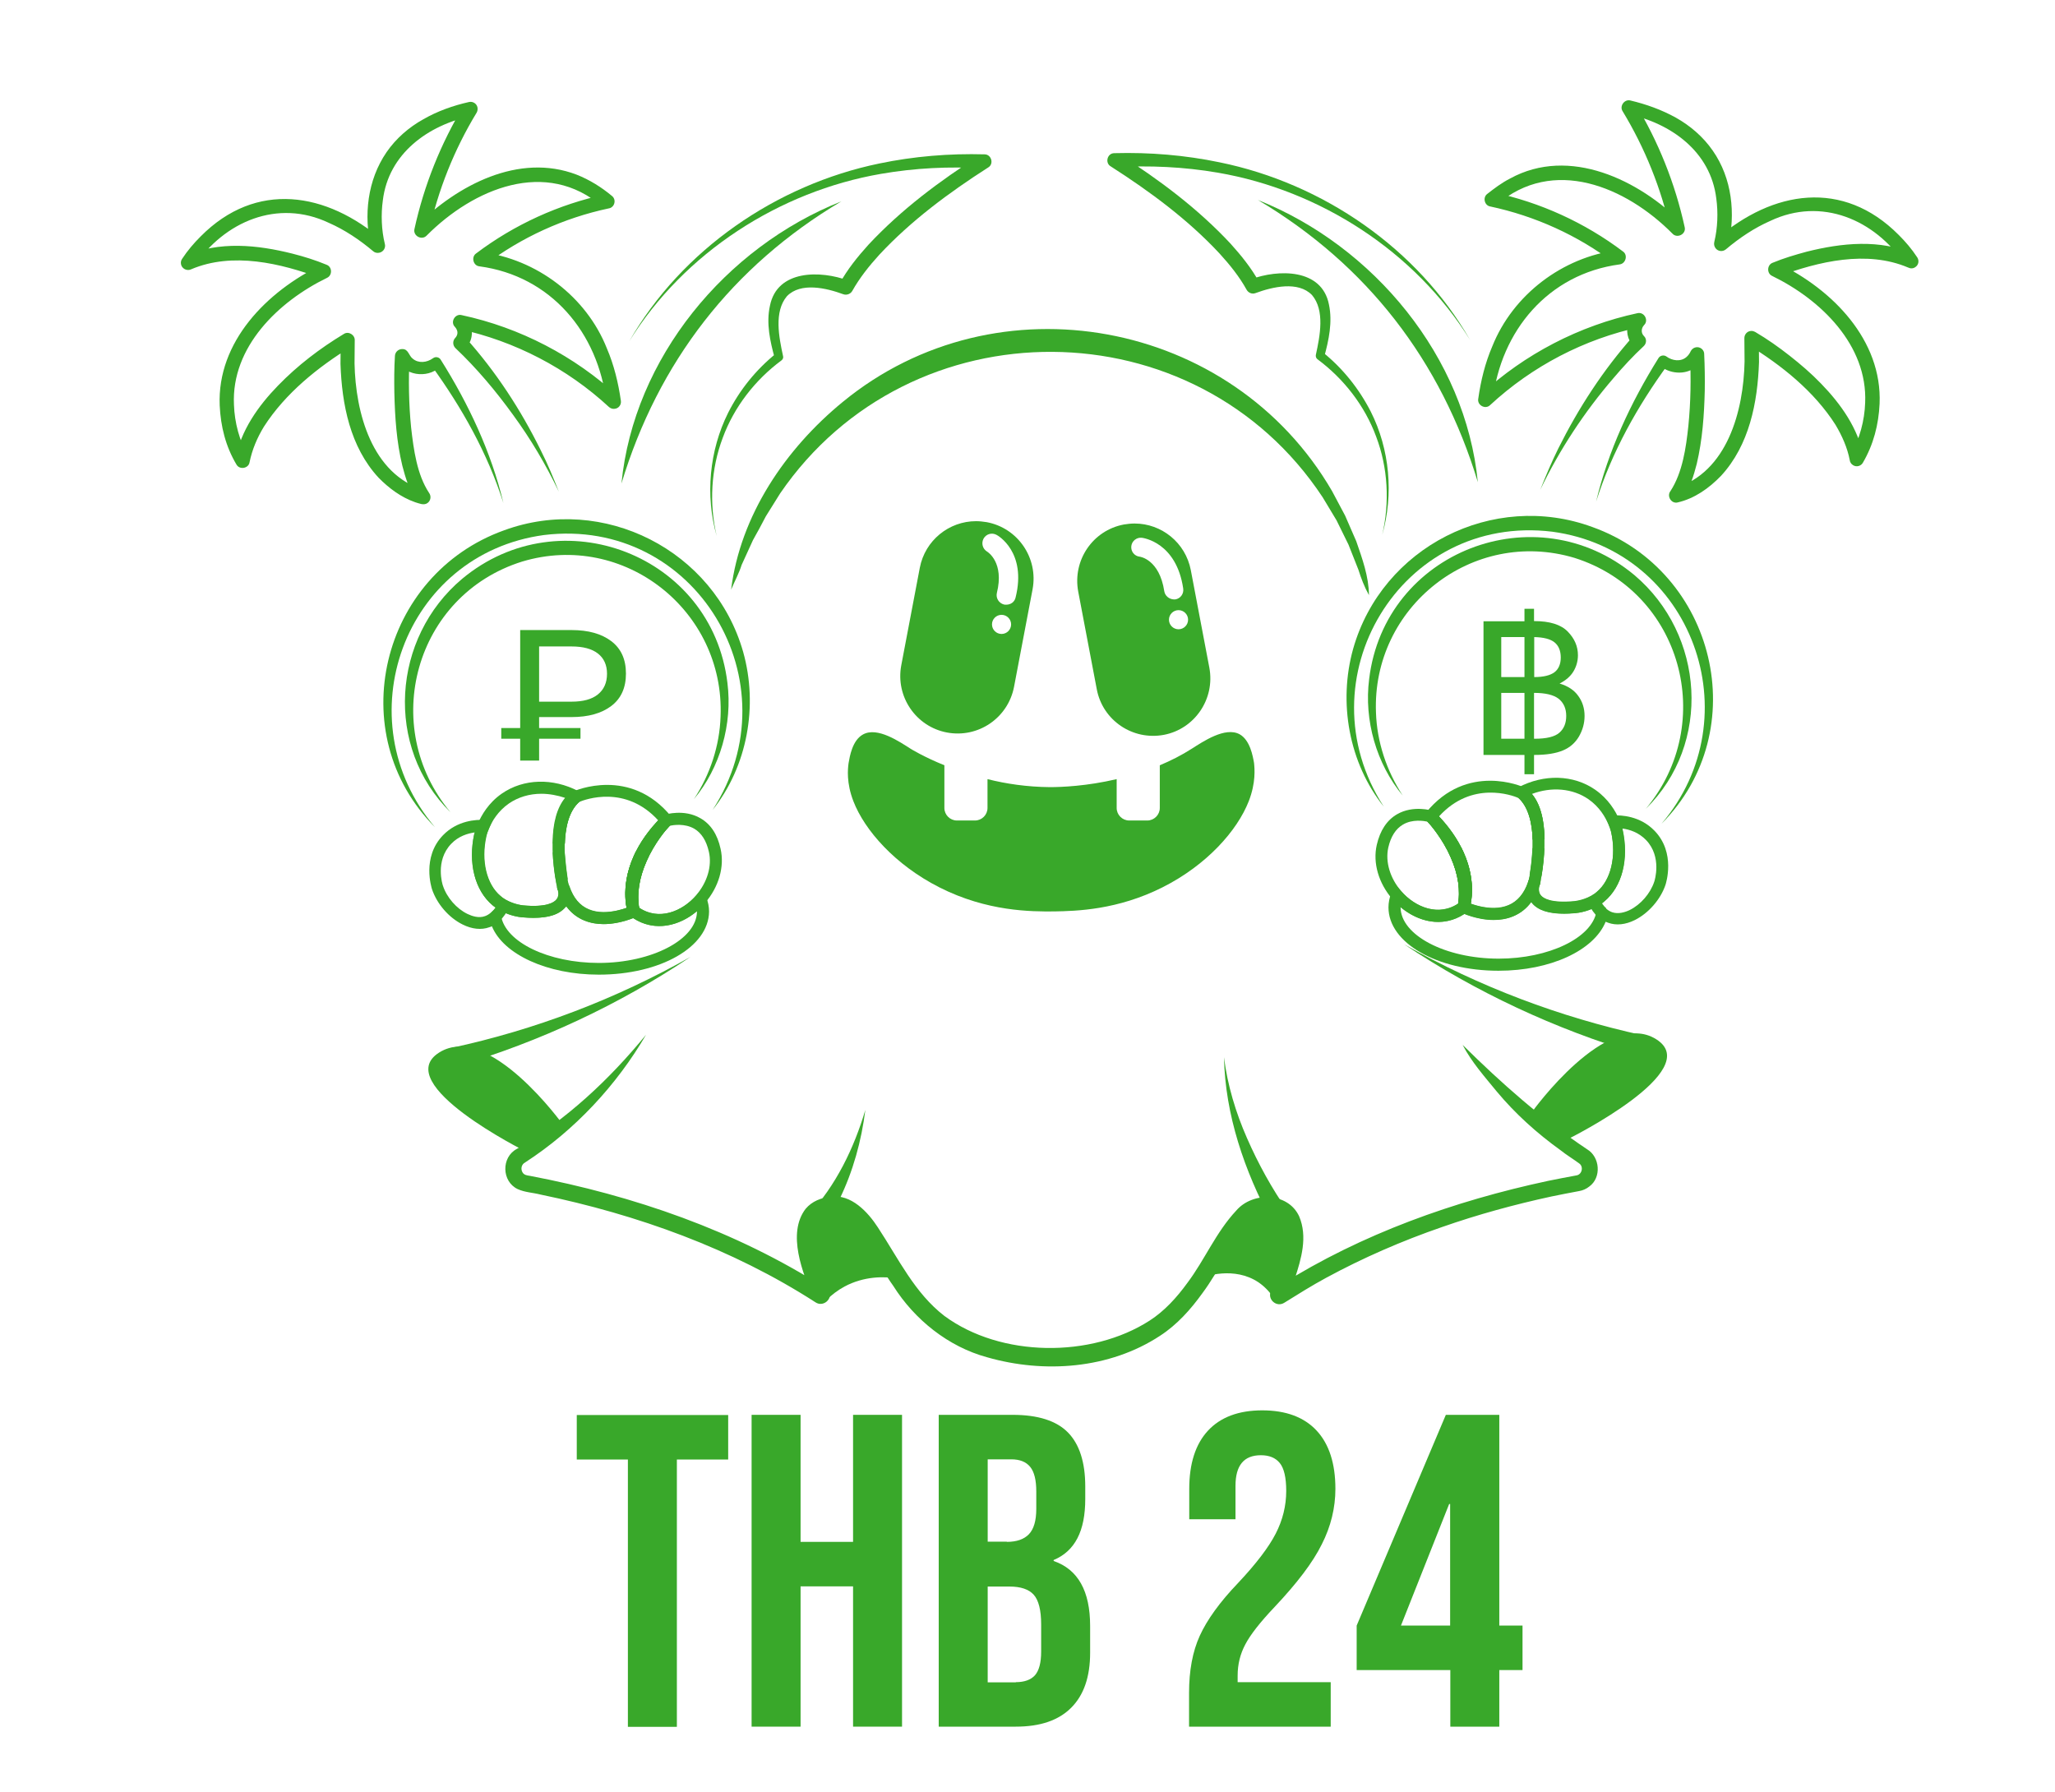 <?xml version="1.0" encoding="UTF-8"?> <svg xmlns="http://www.w3.org/2000/svg" xmlns:xlink="http://www.w3.org/1999/xlink" version="1.1" x="0px" y="0px" viewBox="0 0 1053.2 918.5" style="enable-background:new 0 0 1053.2 918.5;" xml:space="preserve"> <style type="text/css"> .st0{display:none;fill:#FFFBE8;} .st1{fill:#39A82A;} .st2{display:none;} </style> <g id="Слой_2"> <rect x="-1350" y="-411" class="st0" width="430" height="375"></rect> <g> <path class="st1" d="M222.9,423.9c-47.7-47.9-27.8-129.4,35.4-152.1c50.9-18.7,107.8,10.2,122.6,62.4c7.7,27.5,2.2,58.5-15.7,80.9 c42.3-65.2-8.7-150.4-86.4-140.9C207,283.9,176.3,369,222.9,423.9L222.9,423.9z"></path> </g> <g> <path class="st1" d="M749.6,535.5c19.8,19.6,40.6,38,63.8,53.5c6.6,3.9,7.5,14.5,1.1,19.1c-1.5,1.2-3.3,2-5.1,2.3 c-4.8,0.9-9.5,1.8-14.3,2.8c-18.9,4.1-37.6,9.2-55.9,15.6c-20.6,7.1-40.6,15.8-59.6,26.1c-7.2,3.9-14.4,8.4-21.3,12.7 c-4.1,2.7-9-1.8-6.9-6c1.4-3,2.7-6.2,3.8-9.3c2.6-7.6,5.5-17.9,2.5-25.1c-3.4-6.3-12.6-6.1-17.6-0.3 c-9.5,10.5-15.1,24.1-23.9,35.9c-5.9,8.2-12.9,16.1-21.7,21.8c-25.9,17-59.3,19.4-88.6,11c-19.9-5.4-37.2-19.3-48.1-36.6 c-8.3-11.5-13.6-25.7-24.1-34.6c-3.2-2.3-6.1-2.6-10-1.6c-11.9,3.9-4.3,24.4-1.2,33c0.6,1.6,1.8,4.2,2.4,5.6c2.1,4.4-3.1,8.7-7,6 c-42.7-27.5-91.2-44.9-140.9-55.2c-3.9-1-8-1.1-11.7-2.8c-8.2-3.9-8.5-16.3-0.4-20.6c25.6-15.2,47.2-35.3,66.2-58.5 c-15.1,25.9-36.6,49-61.9,65.4c-2,1-2.5,3.5-1.3,5.3c0.8,1.2,2.2,1.4,3.6,1.6c53.1,10.1,105.5,28.1,151.3,57.4 c0.4,0.3-0.2-0.3-1.4-0.5c-1-0.2-2.1,0-3,0.6c-0.9,0.5-1.6,1.5-1.8,2.7c-0.4,1,0.4,2.8,0.3,2.5c-5.5-12.7-13.7-33.2-4-45.8 c3.3-3.9,7.9-5.6,12.7-6.2c10.7-1.5,19.3,8,24.3,15.7c10.6,16.1,18.9,33.7,34.1,45.4c28.9,21.3,75.2,21.7,105.2,2.4 c7.6-4.9,13.9-11.8,19.4-19.4c8.8-11.7,14.6-25.9,25-37c8.3-9.7,26.4-9.5,32.2,2.9c4.5,10.5,1.1,21.9-2.2,32 c-1.2,3.4-2.6,6.9-4.2,10.2c1.6-3.7-2.6-7.5-6-5.2c0,0,0.4-0.2,0.4-0.2l0.8-0.5l1.6-1c41.8-26.3,89.1-43.1,137.2-53.4 c4.8-1,9.7-1.9,14.5-2.8c2.9-0.4,3.8-4.5,1.5-6.1c-3.1-2.3-6.6-4.4-9.6-6.8c-12.1-8.7-23.2-18.7-32.7-30.1 C760.8,551.7,754.2,544.3,749.6,535.5L749.6,535.5z"></path> </g> <g> <path class="st1" d="M374.7,302.2c4.7-38.1,27.9-72.2,57.2-96.2c79-64.9,199.6-42.5,250.8,45.7c0,0,6.7,12.6,6.7,12.6l5.7,13.1 c3.1,9,6.4,18,6.5,27.6c-2.4-4.3-4-8.6-5.4-13l-5.1-12.9l-6.1-12.4l-7.1-11.8c-65.1-98.7-211.4-99.5-278.1-2 c0,0-7.3,11.7-7.3,11.7c-2.1,4.1-4.3,8.1-6.6,12.2l-5.8,12.7C378.8,293.7,376.5,297.9,374.7,302.2L374.7,302.2z"></path> </g> <g> <path class="st1" d="M651.7,626c-13.9-26-23.8-54.6-24.4-84.2c1.8,14.4,6,28.3,11.8,41.5c5.7,13,12.7,25.8,20.8,37.3 C659.9,620.7,651.7,626,651.7,626L651.7,626z"></path> </g> <g> <path class="st1" d="M414.3,622.7c14.1-15,23.4-34.3,29.2-53.9c-2,15.9-6.3,31.6-13.4,46.1c-2.5,5.1-5,9.7-8.5,14.4 C421.6,629.2,414.3,622.7,414.3,622.7L414.3,622.7z"></path> </g> <g> <path class="st1" d="M231.5,537c42.6-9.2,84-24.9,122.4-46.6c-36.6,24.5-77.2,43.5-119.9,56.1L231.5,537L231.5,537z"></path> </g> <g> <path class="st1" d="M422.7,665.6c2.3-2.4,5.6-5.1,9.8-7.4c11.5-6.2,22.9-5,27.6-4.3c-4.4-8.1-8.5-14.9-11.9-20.2 c-6-9.5-8.7-12.8-13.3-14.7c-1.2-0.5-6.6-2.7-12.3-0.5h0c-3,0-5.2,3.1-6.1,4.2c-2.9,4-3.5,8.1-3.7,11 C412.1,646.8,421.1,662.9,422.7,665.6z"></path> <path class="st1" d="M422.4,667.6l-0.8-1.4c-2.5-4.4-10.7-19.9-10-32.5c0.3-4.6,1.5-8.4,3.9-11.7c0.8-1.1,3.3-4.6,6.8-4.7 c4-1.4,8.5-1.2,13,0.6c4.9,2,7.8,5.5,13.8,15.2c4.1,6.6,8.1,13.4,11.9,20.3l1.2,2.2l-2.5-0.4c-6.7-1.1-16.8-1.2-26.8,4.1 c-3.5,1.9-6.7,4.3-9.5,7.1L422.4,667.6z M422.6,619.7c-2.4,0-4.4,2.8-5.1,3.7c-2.8,3.8-3.3,7.7-3.4,10.4 c-0.6,10.9,5.9,24.3,8.9,29.8c2.7-2.5,5.7-4.7,8.9-6.4c9.5-5.1,19-5.5,25.9-4.7c-3.4-6.1-7-12.2-10.6-18 c-5.8-9.3-8.3-12.5-12.7-14.2c-4-1.6-8-1.8-11.4-0.5L422.6,619.7z"></path> </g> <g> <path class="st1" d="M653,665.6c-1.6-2.6-4.2-5.8-8-8.4c-12.5-8.4-27.6-3-29.6-2.2c4.4-8.1,8.5-14.9,11.9-20.2 c6-9.5,8.7-12.8,13.3-14.7c1.2-0.5,6.6-2.7,12.3-0.5h0c1.9,0.4,5.2,1.4,7.5,4.4c2.3,3,2.6,6.6,2.2,10.9 C661.5,646.9,655.9,659.7,653,665.6z"></path> </g> <g> <path class="st1" d="M619.8,342.2l-9.5-50c-2.7-14.1-15-23.9-28.8-23.9c-1.8,0-3.7,0.2-5.5,0.5c-16,3-26.4,18.4-23.4,34.4l9.5,50 c3,16,18.4,26.4,34.4,23.4C612.3,373.6,622.8,358.2,619.8,342.2z M596.7,303c-2.5-16.4-12.5-17.7-12.6-17.7 c-2.7-0.3-4.6-2.7-4.3-5.4c0.3-2.7,2.8-4.6,5.4-4.3c0.7,0.1,17.7,2.3,21.2,26c0.4,2.7-1.4,5.2-4.1,5.6c-0.2,0-0.5,0-0.7,0 C599.2,307.1,597.1,305.4,596.7,303z M604,322.5c-2.7,0-4.9-2.2-4.9-4.9c0-2.7,2.2-4.9,4.9-4.9c2.7,0,4.9,2.2,4.9,4.9 C608.9,320.3,606.7,322.5,604,322.5z"></path> </g> <g> <path class="st1" d="M505.7,267.6c-1.9-0.3-3.7-0.5-5.5-0.5c-13.8,0-26.1,9.8-28.8,23.9l-9.5,50c-3,16,7.5,31.4,23.4,34.4 c16,3,31.3-7.4,34.4-23.4l9.5-50C532.2,286,521.7,270.6,505.7,267.6z M513.3,324.9c-2.7,0-4.9-2.2-4.9-4.9c0-2.7,2.2-4.9,4.9-4.9 c2.7,0,4.9,2.2,4.9,4.9C518.2,322.7,516,324.9,513.3,324.9z M520.5,306.2c-0.5,2.3-2.5,3.7-4.8,3.7c-0.4,0-0.8,0-1.2-0.1 c-2.6-0.7-4.2-3.3-3.6-5.9c3.9-15.7-4.7-21-5-21.2c-2.3-1.4-3.1-4.3-1.8-6.7c1.3-2.3,4.2-3.2,6.6-1.9 C511.4,274.4,526.3,282.9,520.5,306.2z"></path> </g> <g> <path class="st1" d="M839.6,540.1c-42.7-12.7-83.3-31.7-119.9-56.1c38.4,21.7,79.8,37.3,122.4,46.6L839.6,540.1L839.6,540.1z"></path> </g> <g> <path class="st1" d="M640,410.6c-5.9,15.1-21.5,32.7-44.1,44.1c-23.2,11.7-44.3,12.2-55.6,12.4c-11.8,0.1-34.3,0.1-58.8-12.3 c-22.9-11.6-38.4-29.4-44.1-44.1c-3.7-9.5-2.9-16.7-2.5-19.6c0.6-3.4,1.9-11.7,7.4-14.7c7.4-4.1,18.8,3.8,24.5,7.4 c0,0,6.4,4,17.2,8.4c0,0.1,0,0.3,0,0.4v21.5c0,3.5,2.9,6.4,6.4,6.4h9.3c3.5,0,6.4-2.9,6.4-6.4v-14.8c9.5,2.4,20.3,4,31.9,4.1 c6,0,19-0.5,34.3-4.1v14.8c0,3.5,2.9,6.4,6.4,6.4h9.3c3.5,0,6.4-2.9,6.4-6.4v-21.5c0-0.1,0-0.3,0-0.4c5.5-2.3,11.1-5.1,16.4-8.5 c5.7-3.6,17.1-11.4,24.5-7.4c5.4,3,6.8,11.3,7.4,14.7C643,393.9,643.7,401.1,640,410.6z"></path> </g> <g> <path class="st1" d="M288.6,576.5c0,0-38.1-53.1-63.5-37.1s44.3,50.7,44.3,50.7L288.6,576.5z"></path> </g> <g> <path class="st1" d="M785.3,569.7c0,0,38.1-53.1,63.5-37.1c25.4,15.9-44.3,50.7-44.3,50.7L785.3,569.7z"></path> </g> <g> <path class="st1" d="M285,451.8c-0.4-2.1-1.1-6.4-1.5-11.7l-0.2-3.3h6.1l0.3,2.8c0.4,4.9,1,9,1.3,11.1L285,451.8z"></path> </g> <g> <path class="st1" d="M285.9,456.1l-0.2-0.8l5.8-1.8c0.1,0.3,0.2,0.6,0.3,1L285.9,456.1z"></path> </g> <g> <path class="st1" d="M321.9,468.1c-0.2-0.5-4.5-12.8,2.9-29.4l1-2.3l2.4,0.6c0.4,0.1,0.8,0.2,1.2,0.3l3.3,1l-1.4,3.1 c-3.9,8.8-5.1,17.2-3.6,25L321.9,468.1z"></path> </g> <g> <path class="st1" d="M273.3,470.4c-1.8,0-3.8-0.1-5.9-0.3c-1.2-0.1-7.5-0.9-13.4-5c-0.5-0.3-1-0.7-1.5-1.1 c-9.2-7.7-12.7-21.8-9.4-36.8c0.5-1.8,1.1-3.5,1.8-5.1c1.9-4.4,5.5-10.7,12.3-15.4c11.1-7.7,26.2-8.1,39.3-1.2l4.5,2.4l-4.3,2.8 c-6,4-7.4,13.9-7.5,21.5l0,0.1c0,0.5,0,1.1,0,1.7c0,0.4,0,0.9,0,1.3c0,1.6,0.1,3,0.1,4.3c0.3,5,1,9,1.4,11 c0.1,0.4,0.1,0.8,0.2,1.1l0.7,2.7c1.1,3.9,0.3,7.7-2,10.4C286.8,468.6,281.4,470.4,273.3,470.4z M277.4,406.8 c-6,0-11.8,1.7-16.6,5c-5.6,3.9-8.6,9.1-10.2,12.7c-0.6,1.4-1.1,2.8-1.5,4.1c-2.8,12.5,0.1,24.6,7.3,30.6c0.4,0.3,0.7,0.6,1.1,0.9 c4.7,3.3,9.8,3.8,10.4,3.9c11.9,1.1,15.9-1.4,17.2-3c1.3-1.5,1.1-3.5,0.8-4.7l-0.5-1.4l0-0.4c0-0.2-0.1-0.4-0.1-0.7l-0.2-0.9 c-0.1-0.4-0.2-0.8-0.2-1.3c-0.4-2-1.1-6.3-1.5-11.7c-0.1-1.5-0.2-3-0.2-4.5c0-0.4,0-0.9,0-1.5c0-0.6,0-1.3,0-1.9 c0.1-10.4,2.3-18.1,6.4-23.1C285.7,407.6,281.5,406.8,277.4,406.8z"></path> </g> <g> <path class="st1" d="M289.5,432.4l-6.1-0.1c0.2-13.2,3.6-22.1,10.2-26.5l3.6,4.9C291.2,415.6,289.7,425.2,289.5,432.4z"></path> </g> <g> <path class="st1" d="M285.9,456.1l-0.2-0.8l5.8-1.8c0.1,0.3,0.2,0.6,0.3,1L285.9,456.1z"></path> </g> <g> <path class="st1" d="M306.9,499.5c-26.5,0-48.9-10.4-54.8-24.8c-0.4,0.2-0.9,0.4-1.3,0.5c-4.1,1.5-8.9,1-13.7-1.4 c-7.1-3.5-13.2-10.6-15.7-18.1c-0.2-0.7-5.3-16.3,5.6-27.6c7.4-7.7,17.2-8.1,21.1-7.9l4.4,0.2l-1.8,4.1c-0.6,1.3-1.1,2.7-1.4,4.1 c-2.8,12.5,0.1,24.6,7.3,30.6c0.4,0.3,0.7,0.6,1.1,0.9c4.7,3.3,9.8,3.8,10.4,3.9c11.9,1.1,15.9-1.4,17.2-3 c1.4-1.7,1.1-3.8,0.8-4.9l5.8-1.8c2,5.9,5.3,9.8,9.9,11.7c9.5,4,21.7-1.7,21.8-1.7l1.7-0.8l1.5,1.1c10.5,7.8,23,2.5,30.1-5.7 l3.3-3.8l1.8,4.8c0.9,2.4,1.4,4.8,1.4,7.3C363.2,485.3,338.5,499.5,306.9,499.5z M256.3,466.6l0.5,2.8 c2.3,13.5,24.3,24.1,50.1,24.1c27.2,0,50.3-12.1,50.3-26.4c0,0,0,0,0-0.1c-8.8,7.4-21.4,10.9-32.7,3.5c-4.2,1.7-15.3,5.3-25.1,1.2 c-3.6-1.5-6.7-3.9-9.1-7.2c-0.1,0.2-0.2,0.3-0.4,0.4c-3.8,4.5-11.1,6.2-22.4,5.2C266.4,470,261.4,469.5,256.3,466.6z M243.4,426.6 c-3.7,0.5-8.4,1.9-12.2,5.9c-8.3,8.7-4.4,20.9-4.2,21.4c2,6.1,7,11.8,12.6,14.5c2.3,1.1,5.8,2.3,9,1.1c1.1-0.4,2.1-1,3.1-1.9 l2.5-2.3c-0.1-0.1-0.2-0.1-0.2-0.2c-0.5-0.3-1-0.7-1.5-1.1c-9.2-7.7-12.7-21.8-9.4-36.8C243.3,427,243.4,426.8,243.4,426.6z"></path> </g> <g> <path class="st1" d="M255.9,472.1l-4.1-4.5c1.7-1.5,2.8-3.5,3.5-4.9l5.5,2.7C259.8,467.3,258.2,470,255.9,472.1z"></path> </g> <g> <path class="st1" d="M249.5,426.5l-0.3,0c-0.3,0-0.8-0.1-1.6-0.1l0.3-6.1c0.9,0,1.6,0.1,2,0.2L249.5,426.5z"></path> </g> <g> <path class="st1" d="M309.4,473.6c-3.3,0-6.8-0.5-10.1-1.9c-6.2-2.6-10.6-7.7-13.2-15.2l-0.2-0.7c0-0.1,0-0.1,0-0.1l-0.3-1.1 c0-0.2-0.1-0.4-0.1-0.7l-0.2-0.9c-0.1-0.4-0.2-0.8-0.2-1.3c-0.4-2.1-1-6.5-1.4-11.7c-0.1-1.5-0.2-3-0.2-4.5c0-0.4,0-1,0-1.5 c0-0.6,0-1.3,0-1.9c0.4-12.2,3.7-21.1,9.9-26.2l0.7-0.4c0.3-0.1,28.9-12.9,50,13.1l1.7,2.2l-2,1.9c-0.1,0.1-0.2,0.2-0.2,0.3 l-0.2,0.2c-5.7,5.7-10.1,11.8-12.8,18.1c-6.4,14.3-2.8,24.7-2.8,24.8l0.9,2.6l-2.5,1.2C325.7,470,318.1,473.6,309.4,473.6z M291.8,454.4c2,5.8,5.3,9.8,9.8,11.7c7,3,15.5,0.6,19.5-0.8c-0.9-4.6-1.7-14.5,3.7-26.5c2.8-6.4,7.1-12.5,12.6-18.3 c-16.8-18.5-37.5-10.8-40.6-9.5c-5.7,5-7.2,14.4-7.4,21.5c0,0.6,0,1.2,0,1.7c0,0.4,0,0.9,0,1.3c0,1.5,0.1,2.9,0.2,4.3 c0.4,4.9,1,9,1.3,11.1c0.1,0.4,0.1,0.7,0.2,1l0.5,2c0,0.1,0.1,0.2,0.1,0.4L291.8,454.4z"></path> </g> <g> <path class="st1" d="M289.5,432.4l-6.1-0.1c0.2-13.2,3.6-22.1,10.2-26.5l3.6,4.9C291.2,415.6,289.7,425.2,289.5,432.4z"></path> </g> <g> <path class="st1" d="M285.9,456.1l-0.2-0.8l5.8-1.8c0.1,0.3,0.2,0.6,0.3,1L285.9,456.1z"></path> </g> <g> <path class="st1" d="M321.9,468.1c-0.2-0.5-4.5-12.8,2.9-29.4c3.1-6.9,7.8-13.6,14.1-19.9l4.4,4.2c-1.7,1.9-7.8,8.8-12,18.4l0,0 c-3.9,8.8-5.1,17.2-3.6,25L321.9,468.1z"></path> </g> <g> <path class="st1" d="M337.8,474.6c-5,0-10-1.5-14.8-5.1l-0.9-0.7l-0.2-1.2c-1.8-9.1-0.4-18.7,4-28.7c4.6-10.4,11.2-18,13.1-20.1 c0.1-0.1,0.3-0.4,0.5-0.6l0.5-0.5l0.7-0.2c0.4-0.1,9.9-3,18.2,1.8c5.3,3,8.8,8.3,10.4,15.7c2.1,9.2-0.9,19.6-8,27.8l0,0 C355.5,469.6,346.9,474.6,337.8,474.6z M327.6,465.3c10.3,6.8,22.2,1.6,29.1-6.4c5.8-6.7,8.3-15.1,6.6-22.4 c-1.3-5.7-3.8-9.6-7.5-11.8c-4.9-2.8-10.6-1.9-12.6-1.5c-2.1,2.3-7.8,9.1-11.8,18.2C327.7,449.8,326.4,457.8,327.6,465.3z"></path> </g> <g> <path class="st1" d="M321.9,468.1c-0.2-0.5-4.5-12.8,2.9-29.4c3.1-6.9,7.8-13.6,14.1-19.9l4.4,4.2c-1.7,1.9-7.8,8.8-12,18.4l0,0 c-3.9,8.8-5.1,17.2-3.6,25L321.9,468.1z"></path> </g> <g> <path class="st1" d="M789.9,449.7l-6-1.1c0.3-2,1-6.1,1.3-11.1l0.2-2.8h6.1l-0.2,3.3C791,443.4,790.3,447.6,789.9,449.7z"></path> </g> <g> <path class="st1" d="M789,453.9l-5.9-1.5c0.1-0.5,0.2-0.8,0.3-1.1l5.8,1.8L789,453.9z"></path> </g> <g> <path class="st1" d="M753,466l-5.9-1.6c1.5-7.8,0.3-16.3-3.6-25l-1.4-3.1l3.3-1c0.4-0.1,0.8-0.2,1.2-0.3l2.4-0.6l1,2.3 C757.5,453.2,753.2,465.5,753,466z"></path> </g> <g> <path class="st1" d="M801.6,468.3c-8,0-13.5-1.8-16.5-5.5c-2.3-2.8-3-6.6-2-10.4l0.7-2.7c0.1-0.3,0.1-0.7,0.2-1 c0.4-2,1-6,1.4-11.1c0.1-1.3,0.1-2.7,0.1-4.1c0-0.6,0-1.1,0-1.5c0-0.5,0-1.1,0-1.7v-0.1c-0.1-7.6-1.5-17.5-7.5-21.5l-4.3-2.8 l4.5-2.4c13.1-6.9,28.2-6.5,39.3,1.2c6.8,4.7,10.5,11,12.4,15.4c0.7,1.6,1.3,3.3,1.7,4.9c3.4,15.2-0.2,29.3-9.3,36.9 c-0.5,0.4-1,0.9-1.6,1.2c-5.8,4.1-12.1,4.8-13.3,4.9C805.4,468.2,803.4,468.3,801.6,468.3z M788.9,454.3c-0.3,1.2-0.4,3.1,0.8,4.7 c1.3,1.6,5.3,4.1,17.2,3c0.6-0.1,5.8-0.6,10.4-3.9c0.4-0.3,0.8-0.6,1.1-0.9c7.2-6,10.1-18.1,7.3-30.8c-0.3-1.2-0.8-2.6-1.4-4 c-1.6-3.7-4.6-8.9-10.2-12.8c-8.1-5.6-18.9-6.5-29-2.7c4.1,5,6.3,12.7,6.4,23.1c0,0.6,0,1.3,0,1.9c0,0.5,0,1.1,0,1.6 c0,1.4-0.1,2.9-0.1,4.3c-0.4,5.4-1.1,9.7-1.5,11.8c-0.1,0.4-0.2,0.9-0.2,1.3l-0.3,1.9L788.9,454.3z"></path> </g> <g> <path class="st1" d="M785.5,430.3c-0.2-7.2-1.7-16.8-7.7-21.8l3.6-4.9c6.6,4.4,10,13.3,10.2,26.5L785.5,430.3z"></path> </g> <g> <path class="st1" d="M789,453.9l-5.9-1.5c0.1-0.5,0.2-0.8,0.3-1.1l5.8,1.8L789,453.9z"></path> </g> <g> <path class="st1" d="M768,497.5c-31.6,0-56.4-14.3-56.4-32.5c0-2.4,0.5-4.9,1.4-7.3l1.8-4.8l3.3,3.8c7.1,8.2,19.6,13.5,30.1,5.7 l1.5-1.1l1.7,0.8c0.1,0.1,12.3,5.8,21.8,1.7c4.5-1.9,7.9-5.9,9.9-11.7l5.8,1.8c-0.3,1.1-0.6,3.3,0.8,4.9c1.3,1.6,5.3,4.1,17.2,3 c0.6-0.1,5.8-0.6,10.4-3.9c0.4-0.3,0.8-0.6,1.1-0.9c7.2-6,10.1-18.1,7.3-30.8c-0.3-1.2-0.8-2.6-1.4-4l-1.8-4.1l4.4-0.2 c3.9-0.2,13.7,0.2,21.1,7.9c10.9,11.3,5.8,26.9,5.6,27.6c-2.5,7.5-8.7,14.6-15.7,18.1c-4.8,2.4-9.6,2.9-13.7,1.4 c-0.4-0.2-0.9-0.3-1.3-0.5C816.9,487.1,794.6,497.5,768,497.5z M717.8,464.9C717.8,464.9,717.8,465,717.8,464.9 c0,14.4,23,26.4,50.3,26.4c25.7,0,47.7-10.6,50.1-24.1l0.5-2.8c-5.1,2.9-10,3.4-11.1,3.5c-11.3,1-18.7-0.7-22.4-5.2 c-0.1-0.1-0.2-0.3-0.4-0.4c-2.4,3.3-5.5,5.7-9.1,7.2c-9.8,4.1-20.9,0.5-25.1-1.2C739.2,475.8,726.6,472.3,717.8,464.9z M820.6,463.3l2.5,2.3c1,0.9,2,1.5,3.1,1.9c3.2,1.1,6.7,0,9-1.1c5.7-2.8,10.6-8.5,12.6-14.5c0.2-0.5,4.1-12.8-4.2-21.4 c-3.8-3.9-8.4-5.4-12.2-5.9c0.1,0.2,0.1,0.4,0.1,0.5c3.4,15.2-0.2,29.3-9.3,36.9c-0.5,0.4-1,0.9-1.6,1.2 C820.7,463.2,820.7,463.2,820.6,463.3z"></path> </g> <g> <path class="st1" d="M819,470c-1.9-1.7-3.5-4-4.8-6.7l5.5-2.7c0.7,1.4,1.8,3.4,3.5,4.9L819,470z"></path> </g> <g> <path class="st1" d="M825.4,424.5l-0.6-6.1c0.5-0.1,1.2-0.1,2.1-0.2l0.3,6.1c-0.7,0-1.3,0.1-1.6,0.1L825.4,424.5z"></path> </g> <g> <path class="st1" d="M765.5,471.5c-8.7,0-16.3-3.6-16.7-3.8l-2.5-1.2l0.9-2.6c0-0.1,3.6-10.7-2.8-24.8 c-2.8-6.3-7.1-12.3-12.9-18.1l-0.2-0.2c-0.1-0.1-0.2-0.2-0.3-0.3l-1.9-1.9l1.7-2.1c21.1-26.1,49.7-13.2,50-13.1l0.7,0.4 c6.2,5.2,9.6,14,9.9,26.3c0,0.6,0,1.3,0,1.9c0,0.5,0,1.1,0,1.6c0,1.4-0.1,2.9-0.2,4.4c-0.4,5.2-1,9.5-1.4,11.7 c-0.1,0.5-0.2,0.9-0.2,1.3l-0.3,1.9l-0.3,0.6c0,0.1-0.1,0.1-0.1,0.2l-0.2,0.7c-2.6,7.5-7,12.6-13.2,15.2 C772.3,471,768.8,471.5,765.5,471.5z M753.7,463.2c4,1.4,12.5,3.8,19.5,0.8c4.5-1.9,7.9-5.9,9.9-11.7l0.1-0.2 c0.1-0.3,0.2-0.5,0.2-0.7l0.4-1.7c0.1-0.3,0.1-0.7,0.2-1c0.3-2,1-6.2,1.3-11.1c0.1-1.3,0.2-2.7,0.2-4.1c0-0.5,0-1,0-1.4 c0-0.5,0-1.1,0-1.7c-0.2-7.1-1.7-16.5-7.4-21.5c-3.1-1.3-23.8-9-40.6,9.5c5.5,5.8,9.7,12,12.6,18.3 C755.5,448.7,754.6,458.5,753.7,463.2z"></path> </g> <g> <path class="st1" d="M785.5,430.3c-0.2-7.2-1.7-16.8-7.7-21.8l3.6-4.9c6.6,4.4,10,13.3,10.2,26.5L785.5,430.3z"></path> </g> <g> <path class="st1" d="M789,453.9l-5.9-1.5c0.1-0.5,0.2-0.8,0.3-1.1l5.8,1.8L789,453.9z"></path> </g> <g> <path class="st1" d="M753,466l-5.9-1.6c1.5-7.8,0.3-16.3-3.6-25l0,0c-4.3-9.8-10.7-17.1-12-18.4l4.4-4.2c6.3,6.3,11,13,14.1,19.9 C757.5,453.2,753.2,465.5,753,466z"></path> </g> <g> <path class="st1" d="M737.1,472.5c-9.1,0-17.7-5.1-23.5-11.7l0,0c-7.1-8.2-10.1-18.6-8-27.8c1.7-7.4,5.2-12.7,10.4-15.7 c8.3-4.8,17.8-1.9,18.2-1.8l0.7,0.2l0.5,0.5c0.2,0.2,0.4,0.5,0.6,0.7c1.8,2,8.4,9.5,13,20c4.4,10,5.8,19.6,4,28.7l-0.2,1.2l-1,0.7 C747.1,471,742,472.5,737.1,472.5z M718.2,456.8c6.9,8,18.8,13.2,29.1,6.4c1.2-7.5-0.1-15.5-3.8-23.9 c-4.2-9.4-10.2-16.4-11.8-18.2c-2-0.4-7.8-1.4-12.7,1.5c-3.7,2.2-6.2,6.1-7.5,11.8C709.9,441.7,712.4,450.1,718.2,456.8 L718.2,456.8z"></path> </g> <g> <path class="st1" d="M753,466l-5.9-1.6c1.5-7.8,0.3-16.3-3.6-25l0,0c-4.3-9.8-10.7-17.1-12-18.4l4.4-4.2c6.3,6.3,11,13,14.1,19.9 C757.5,453.2,753.2,465.5,753,466z"></path> </g> <g> <path class="st1" d="M230.9,416.3c-33.9-33.3-30.1-89.4,6-119.7c50.5-42,128-12.2,135.9,53.3c2.7,21.1-3.7,43.6-17.2,59.7 c8.4-12.7,13.2-27.5,13.7-42.4c2.2-54.3-49.5-95.1-101.7-79.4C212.6,305,194.1,372.3,230.9,416.3L230.9,416.3z"></path> </g> <g> <path class="st1" d="M256.9,378.6v-5.5h40.6v5.5H256.9z M266.6,389.8v-66.9h26.3c8.6,0,15.4,1.9,20.4,5.7c5,3.8,7.5,9.3,7.5,16.6 c0,7.3-2.5,12.8-7.5,16.6c-5,3.8-11.8,5.7-20.4,5.7H272l4.3-4.5v26.8H266.6z M276.3,364l-4.3-4.4h20.9c5.9,0,10.4-1.2,13.5-3.7 s4.7-6,4.7-10.6c0-4.5-1.6-8-4.7-10.4c-3.1-2.4-7.6-3.6-13.5-3.6H272l4.3-4.8V364z"></path> </g> <g> <path class="st1" d="M799.3,350.3c4.3,1.3,7.5,3.4,9.6,6.4c2.1,2.9,3.2,6.3,3.2,10.2c0,3.8-1,7.3-2.9,10.6 c-1.9,3.2-4.6,5.6-8.2,7.1c-3.6,1.5-8.4,2.3-14.5,2.3h-0.3v9.9h-4.9v-9.9h-21v-68.5h21V312h4.9v6.3c8.1,0,13.8,1.8,17.3,5.4 c3.5,3.6,5.2,7.6,5.2,12.1c0,3-0.8,5.8-2.3,8.3C804.9,346.6,802.5,348.7,799.3,350.3z M781.3,347v-20.5h-11.9V347H781.3z M781.3,378.6v-23.5h-11.9v23.5H781.3z M786.3,347c4.8,0,8.3-0.9,10.4-2.5c2.1-1.6,3.2-4.2,3.2-7.5c0-3.5-1.1-6.1-3.2-7.8 s-5.6-2.6-10.4-2.7V347z M786.3,378.6h0.2c6.1,0,10.3-1,12.7-3.1c2.4-2.1,3.5-5,3.5-8.6c0-3.8-1.3-6.7-3.9-8.8 c-2.6-2-6.8-3-12.6-3V378.6z"></path> </g> <g> <path class="st1" d="M258,257.8c-8.1-25.5-21.3-48.9-36.8-70.3l4.2,0.7c-6.7,6-18.3,4.3-22.4-4.1c-0.1,0,7-1.4,6.9-1.4 c-0.6,12-0.4,24.4,0.8,36.4c1.3,11.4,3,24.1,9.2,33.5c1.2,1.6,0.9,4-0.8,5.2c-1.9,1.4-4.5,0.1-6.3-0.4 c-7.2-2.5-13.5-7.2-18.8-12.6c-14.6-15.8-18.8-37.6-19.5-58.3c0,0,0.1-12.3,0.1-12.3l5.5,3.4c-17.1,10.5-33.8,23.9-44.8,41 c-3.5,5.7-6.1,11.9-7.4,18.3c-0.5,3.2-5.1,4-6.7,1.2c-5.6-9.4-8.1-19.6-8.6-30.3c-1.4-32.7,24.3-58.5,51.9-71.9 c0,0,0.1,6.7,0.1,6.7c-20.7-7.7-45.4-13.6-66.6-4.6c-1.8,0.9-4.1,0.1-5-1.8c-0.5-1.2-0.4-2.5,0.3-3.5c2.9-4.4,6-8,9.5-11.5 c28.5-28.8,64.6-22.8,93.3,2c0,0-5.9,3.8-5.9,3.8c-3.9-16.6-1.9-34.7,7.9-49c4.9-7.1,11.5-12.8,18.9-16.9c7.3-4.2,15.3-7,23.3-8.8 c2-0.5,4,0.8,4.4,2.7c0.2,1,0,2-0.4,2.7c-11.5,18.9-19.8,39.7-24.5,61.3l-6.3-3.3c20.9-20.8,52.4-37.5,82-26.2 c6.6,2.6,12.7,6.4,18.1,10.9c1.6,1.2,1.8,3.5,0.6,5.1c-0.6,0.7-1.3,1.2-2.2,1.3c-23,4.9-44.8,14.8-63.5,29l-1.7-6.6 c28.2,3.6,53.7,22.8,64.2,49.3c3.7,8.6,5.9,17.8,7.2,26.9c0.3,2-1.1,3.9-3.1,4.1c-1.1,0.2-2.2-0.2-3-0.9 c-21.5-19.9-48.3-33.8-76.9-40l3.4-6.1c4.2,4.2,4.4,11.6,0.1,15.8c0,0-0.1-5.2-0.1-5.2c15.6,17.4,28.3,36.9,38.6,57.8 c3.5,6.9,6.4,14,9.2,21.1c-6.6-13.8-14.4-27-23.4-39.3c-8.8-12.2-18.7-24-29.6-34.3c-1.4-1.4-1.5-3.6-0.2-5.1 c1.2-1.2,1.6-2.8,0.9-4.3c-0.2-0.5-0.6-1.1-0.9-1.4c-2.6-2.5,0-7,3.4-6.1c29.9,6.4,57.9,21,80.3,41.7l-6.1,3.2 c-4.2-35.9-28.5-65-65.1-69.9c-3.2-0.3-4.3-4.8-1.7-6.6c19.6-14.8,42.4-25.2,66.4-30.3l-1.6,6.4c-28.9-25.1-66.2-9.3-90.1,14.7 c-2.5,2.7-7.1,0.2-6.3-3.3c4.9-22.4,13.5-43.9,25.4-63.5l4,5.5c-22.4,4.7-42.7,19.3-45.6,43.3c-1,7.2-0.7,15.2,1,22.2 c0.6,2-0.6,4.1-2.7,4.6c-1.2,0.3-2.4,0-3.2-0.7c-7-5.9-14.6-11-22.8-14.6c-26.2-12.4-53.5-0.7-69,22.3c0,0-4.7-5.3-4.7-5.3 c17.5-7.8,37.2-5.7,55.1-1.2c5.9,1.5,11.7,3.3,17.5,5.7c2.9,1.1,3,5.4,0.2,6.7c-24.9,12.1-49.1,35.4-47.7,65 c0.3,9.1,2.8,18.7,7.4,26.5c0,0-6.7,1.4-6.7,1.4c2.9-14.8,11.7-27.2,21.9-37.7c10.1-10.4,21.4-19,33.8-26.5 c2.4-1.5,5.7,0.6,5.5,3.4c0,0-0.1,11.8-0.1,11.8c0.5,25.1,8.8,56.8,35.7,64.9c0,0-3.7,5.8-3.7,5.8c-4-5.8-5.9-12.1-7.5-18.3 c-3-12.4-3.8-24.9-4.1-37.5c-0.1-6.3-0.1-12.5,0.3-18.8c0.1-2,1.8-3.6,3.9-3.5c3,0,3.2,3.4,5.2,4.9c2.9,2.5,7.2,2.1,10.4-0.2 c1.3-1,3.2-0.6,4,0.8C240.2,207.1,251.8,231.8,258,257.8L258,257.8z"></path> </g> <g> <path class="st1" d="M322.5,174.9c26.9-46.9,75.4-80.2,128.1-91.1c17.7-3.7,35.9-5.2,54-4.7c3.5,0,4.9,4.9,1.9,6.7 c-20,12.8-39.6,27.3-55.8,44.7c-5.3,5.8-10.2,12-13.9,18.6c-0.9,1.6-2.9,2.3-4.6,1.7c-8.7-3.2-21.8-6.3-28.9,1 c-6.7,8-4.1,20.9-2,30.6c0.3,0.9-0.1,1.8-0.8,2.3c-13.5,10-24.3,23.9-30.1,39.7c-6,15.9-7,33.6-3.1,50.3 c-5.9-20.7-3.8-43.8,5.9-63.2c5.9-11.7,14.3-22.1,24.6-30.4l-0.8,2.3c-2.3-8.5-4.4-17.7-2.4-26.7c3.7-18.6,26-18.2,40.2-12.9 c0,0-4.6,1.7-4.6,1.7c4.1-7.5,9.4-14,14.9-20.1c16.8-18,36.5-32.7,57.2-45.9c0,0,1.8,6.8,1.8,6.8c-17.6-1.1-35.3-0.2-52.6,2.8 C399.4,98.1,350.6,129.5,322.5,174.9L322.5,174.9z"></path> </g> <g> <path class="st1" d="M431.2,103.2c-55.9,33.2-93.9,82.4-112.7,144.6C324.8,183.5,371.9,126.7,431.2,103.2L431.2,103.2z"></path> </g> <g> <path class="st1" d="M851.5,422.2c46.7-54.8,15.8-140-55.9-149.7c-77.7-9.5-128.6,75.7-86.4,140.9c-17.9-22.4-23.4-53.4-15.7-80.9 c14.8-52.2,71.7-81.1,122.6-62.4C879.3,292.7,899.2,374.3,851.5,422.2L851.5,422.2z"></path> </g> <g> <path class="st1" d="M843.5,414.5c36.8-44,18.3-111.3-36.6-128.6c-52.2-15.6-103.9,25.1-101.7,79.4c0.5,14.9,5.4,29.7,13.7,42.4 c-13.5-16.2-19.9-38.6-17.2-59.7c7.9-65.5,85.4-95.3,135.9-53.3C873.7,325.2,877.4,381.2,843.5,414.5L843.5,414.5z"></path> </g> <g> <path class="st1" d="M818,257.1c6.2-26,17.7-50.7,32-73.6c0.8-1.3,2.6-1.7,3.9-0.9c3.2,2.4,7.6,2.9,10.5,0.3 c0.9-0.8,1.6-1.8,2.1-2.9c0.9-1.8,3.1-2.6,4.9-1.7c1.2,0.6,2,1.8,2,3.1c0.3,6.3,0.4,12.5,0.3,18.8c-0.3,12.6-1.2,25.2-4.1,37.5 c-1.6,6.2-3.5,12.5-7.5,18.3l-3.7-5.8c26.9-8.1,35.2-39.8,35.7-64.9c0,0-0.1-11.8-0.1-11.8c-0.1-2.1,1.5-3.9,3.6-3.9 c0.7,0,1.3,0.2,1.9,0.5c6.3,3.7,12.1,7.8,17.7,12.2c5.6,4.4,11.1,9.1,16.1,14.3c10.2,10.5,19,22.9,21.9,37.7c0,0-6.7-1.4-6.7-1.4 c4.6-7.9,7.1-17.4,7.4-26.5c1.3-29.6-22.8-52.9-47.7-65c-2.8-1.3-2.6-5.6,0.2-6.7c5.8-2.4,11.6-4.1,17.5-5.7 c17.9-4.5,37.7-6.6,55.1,1.2c0,0-4.7,5.3-4.7,5.3c-15.5-23-42.8-34.7-69-22.3c-8.2,3.6-15.8,8.7-22.8,14.6 c-1.6,1.3-3.9,1.1-5.2-0.5c-0.8-1-1-2.2-0.7-3.4c1.7-7,2-15,1-22.2c-2.9-24-23.2-38.6-45.6-43.3c0,0,4-5.5,4-5.5 c11.9,19.6,20.5,41.1,25.4,63.5c0.9,3.6-3.9,6-6.3,3.3c-23.8-24-61.2-39.8-90.1-14.7c0,0-1.6-6.4-1.6-6.4 c24,5.1,46.8,15.5,66.4,30.3c2.6,1.8,1.4,6.2-1.7,6.6c-36.6,4.9-61,34-65.1,69.9c0,0-6.1-3.2-6.1-3.2 c22.4-20.7,50.5-35.3,80.3-41.7c3.5-0.8,5.9,3.7,3.4,6.1c-1.5,1.6-1.7,4.1,0,5.7c1.4,1.4,1.3,3.7-0.2,5.1 c-5.4,5-10.6,10.6-15.5,16.4c-14.9,17.3-27.6,36.6-37.5,57.2c2.8-7.1,5.8-14.2,9.2-21.1c10.4-20.8,23-40.3,38.6-57.8 c0,0-0.1,5.2-0.1,5.2c-3.1-3.1-4.1-8.3-2.2-12.3c0.6-1.3,1.3-2.4,2.3-3.5l3.4,6.1c-28.6,6.1-55.4,20.1-76.9,40 c-2.4,2.4-6.7,0.1-6.1-3.2c1.3-9.2,3.5-18.3,7.2-26.9c10.6-26.5,36-45.7,64.2-49.3c0,0-1.7,6.6-1.7,6.6 c-18.7-14.2-40.6-24.1-63.6-29c-2.9-0.5-3.9-4.6-1.5-6.4c3.7-2.9,7.4-5.7,11.7-7.9c30.4-16.7,66.2,0.7,88.5,23.2 c0,0-6.3,3.3-6.3,3.3C851.4,96.6,843,75.8,831.6,57c-1.7-2.6,0.9-6.3,4-5.5c8,1.9,15.9,4.7,23.3,8.8c7.3,4.1,14,9.8,18.9,16.9 c9.9,14.2,11.8,32.3,7.9,49c0,0-5.9-3.8-5.9-3.8c28.7-24.8,64.7-30.8,93.3-2c3.5,3.5,6.6,7.1,9.5,11.5c1.1,1.7,0.7,3.9-1,5 c-1.1,0.8-2.5,0.8-3.7,0.2c-21.2-9-45.9-3.1-66.6,4.6c0,0,0.1-6.7,0.1-6.7c27.6,13.3,53.3,39.2,51.9,71.9 c-0.5,10.7-3.1,20.9-8.6,30.3c-1,1.7-3.3,2.3-5,1.2c-1-0.6-1.6-1.6-1.7-2.6c-1.2-6.3-3.9-12.4-7.3-18.1 c-10.9-17.1-27.6-30.5-44.8-41c0,0,5.5-3.4,5.5-3.4l0.1,12.3c-0.7,20.7-5,42.6-19.5,58.3c-6.1,6.3-13.5,11.6-22.2,13.6 c-3.2,0.8-5.7-3.2-3.7-5.8c6.2-9.5,8-22.2,9.2-33.5c1.2-12,1.4-24.4,0.8-36.4c0,0,7,1.4,7,1.4c-1.1,2-2.5,3.7-4.3,5.1 c-5.3,4.1-13.4,3.2-18.1-0.9c0,0,4.2-0.7,4.2-0.7C839.2,208.2,826.1,231.6,818,257.1L818,257.1z"></path> </g> <g> <path class="st1" d="M753.4,174.2c-28.1-45.3-76.9-76.7-129.2-85.7c-17.4-3-35.1-3.8-52.6-2.8c0,0,1.7-6.8,1.8-6.8 c20.7,13.2,40.4,27.9,57.2,45.9c5.5,6.1,10.8,12.6,14.9,20.1l-4.6-1.7c14.2-5.3,36.6-5.7,40.2,12.9c1.9,9-0.1,18.2-2.4,26.7 c0,0-0.8-2.3-0.8-2.3c10.3,8.3,18.6,18.7,24.6,30.4c9.8,19.4,11.8,42.5,5.9,63.2c3.9-16.7,2.9-34.5-3.1-50.3 c-5.8-15.8-16.6-29.7-30.1-39.7c-0.7-0.5-1-1.5-0.8-2.3c2.1-9.7,4.7-22.7-2-30.6c-7.1-7.3-20.2-4.2-28.9-1 c-1.8,0.7-3.7-0.1-4.6-1.7c-3.7-6.7-8.6-12.8-13.9-18.6c-16.2-17.4-35.7-31.8-55.7-44.6c-3.1-1.7-1.9-6.8,1.8-6.8 c18.1-0.5,36.3,1,54,4.7C678,94,726.5,127.3,753.4,174.2L753.4,174.2z"></path> </g> <g> <path class="st1" d="M644.7,102.5c59.3,23.6,106.4,80.4,112.7,144.6C738.6,184.9,700.6,135.7,644.7,102.5L644.7,102.5z"></path> </g> <g> <path class="st1" d="M321.8,748h-26.2v-22.8h77.6V748h-26.3v137h-25.1V748z"></path> <path class="st1" d="M385.2,725.1h25.1v65.1h26.9v-65.1h25.1v159.8h-25.1V813h-26.9v71.9h-25.1V725.1z"></path> <path class="st1" d="M481.1,725.1H519c12.9,0,22.4,3,28.3,9c5.9,6,8.9,15.3,8.9,27.7v6.4c0,8.2-1.3,14.9-4,20.1 c-2.7,5.2-6.7,8.9-12.2,11.2v0.5c12.5,4.3,18.7,15.4,18.7,33.3V847c0,12.3-3.2,21.7-9.7,28.2c-6.5,6.5-15.9,9.7-28.4,9.7h-39.5 V725.1z M516,790.2c5,0,8.8-1.3,11.3-3.9c2.5-2.6,3.8-6.9,3.8-13v-8.9c0-5.8-1-10-3.1-12.6c-2.1-2.6-5.3-3.9-9.7-3.9h-12.1v42.2 H516z M520.6,862.1c4.4,0,7.7-1.2,9.8-3.5c2.1-2.4,3.2-6.4,3.2-12.2v-13.9c0-7.3-1.3-12.4-3.8-15.2c-2.5-2.8-6.7-4.2-12.4-4.2 h-11.2v49.1H520.6z"></path> <path class="st1" d="M609.4,867.6c0-11.4,1.8-21.2,5.5-29.3c3.7-8.1,10.2-17.2,19.6-27c9.3-9.9,15.7-18.3,19.3-25.3 c3.6-7,5.4-14.3,5.4-21.9c0-6.8-1.1-11.6-3.3-14.3c-2.2-2.7-5.4-4-9.7-4c-8.7,0-13,5.2-13,15.7v17.1h-23.7V763 c0-12.9,3.2-22.9,9.6-29.8c6.4-6.9,15.7-10.4,27.8-10.4c12.2,0,21.5,3.5,27.9,10.4c6.4,6.9,9.6,16.9,9.6,29.8 c0,9.7-2.3,19.3-7,28.5c-4.6,9.3-12.7,19.9-24.1,32c-7.5,7.9-12.5,14.3-15.1,19.3c-2.6,4.9-3.9,10.2-3.9,15.9v3.4H682v22.8h-72.6 V867.6z"></path> <path class="st1" d="M743.2,855.9h-47.9v-22.8l45.7-108h27.4v108h11.9v22.8h-11.9v29h-25.1V855.9z M743.2,833.1v-62.3h-0.5 l-24.7,62.3H743.2z"></path> </g> </g> <g id="Слой_1" class="st2"> </g> </svg> 